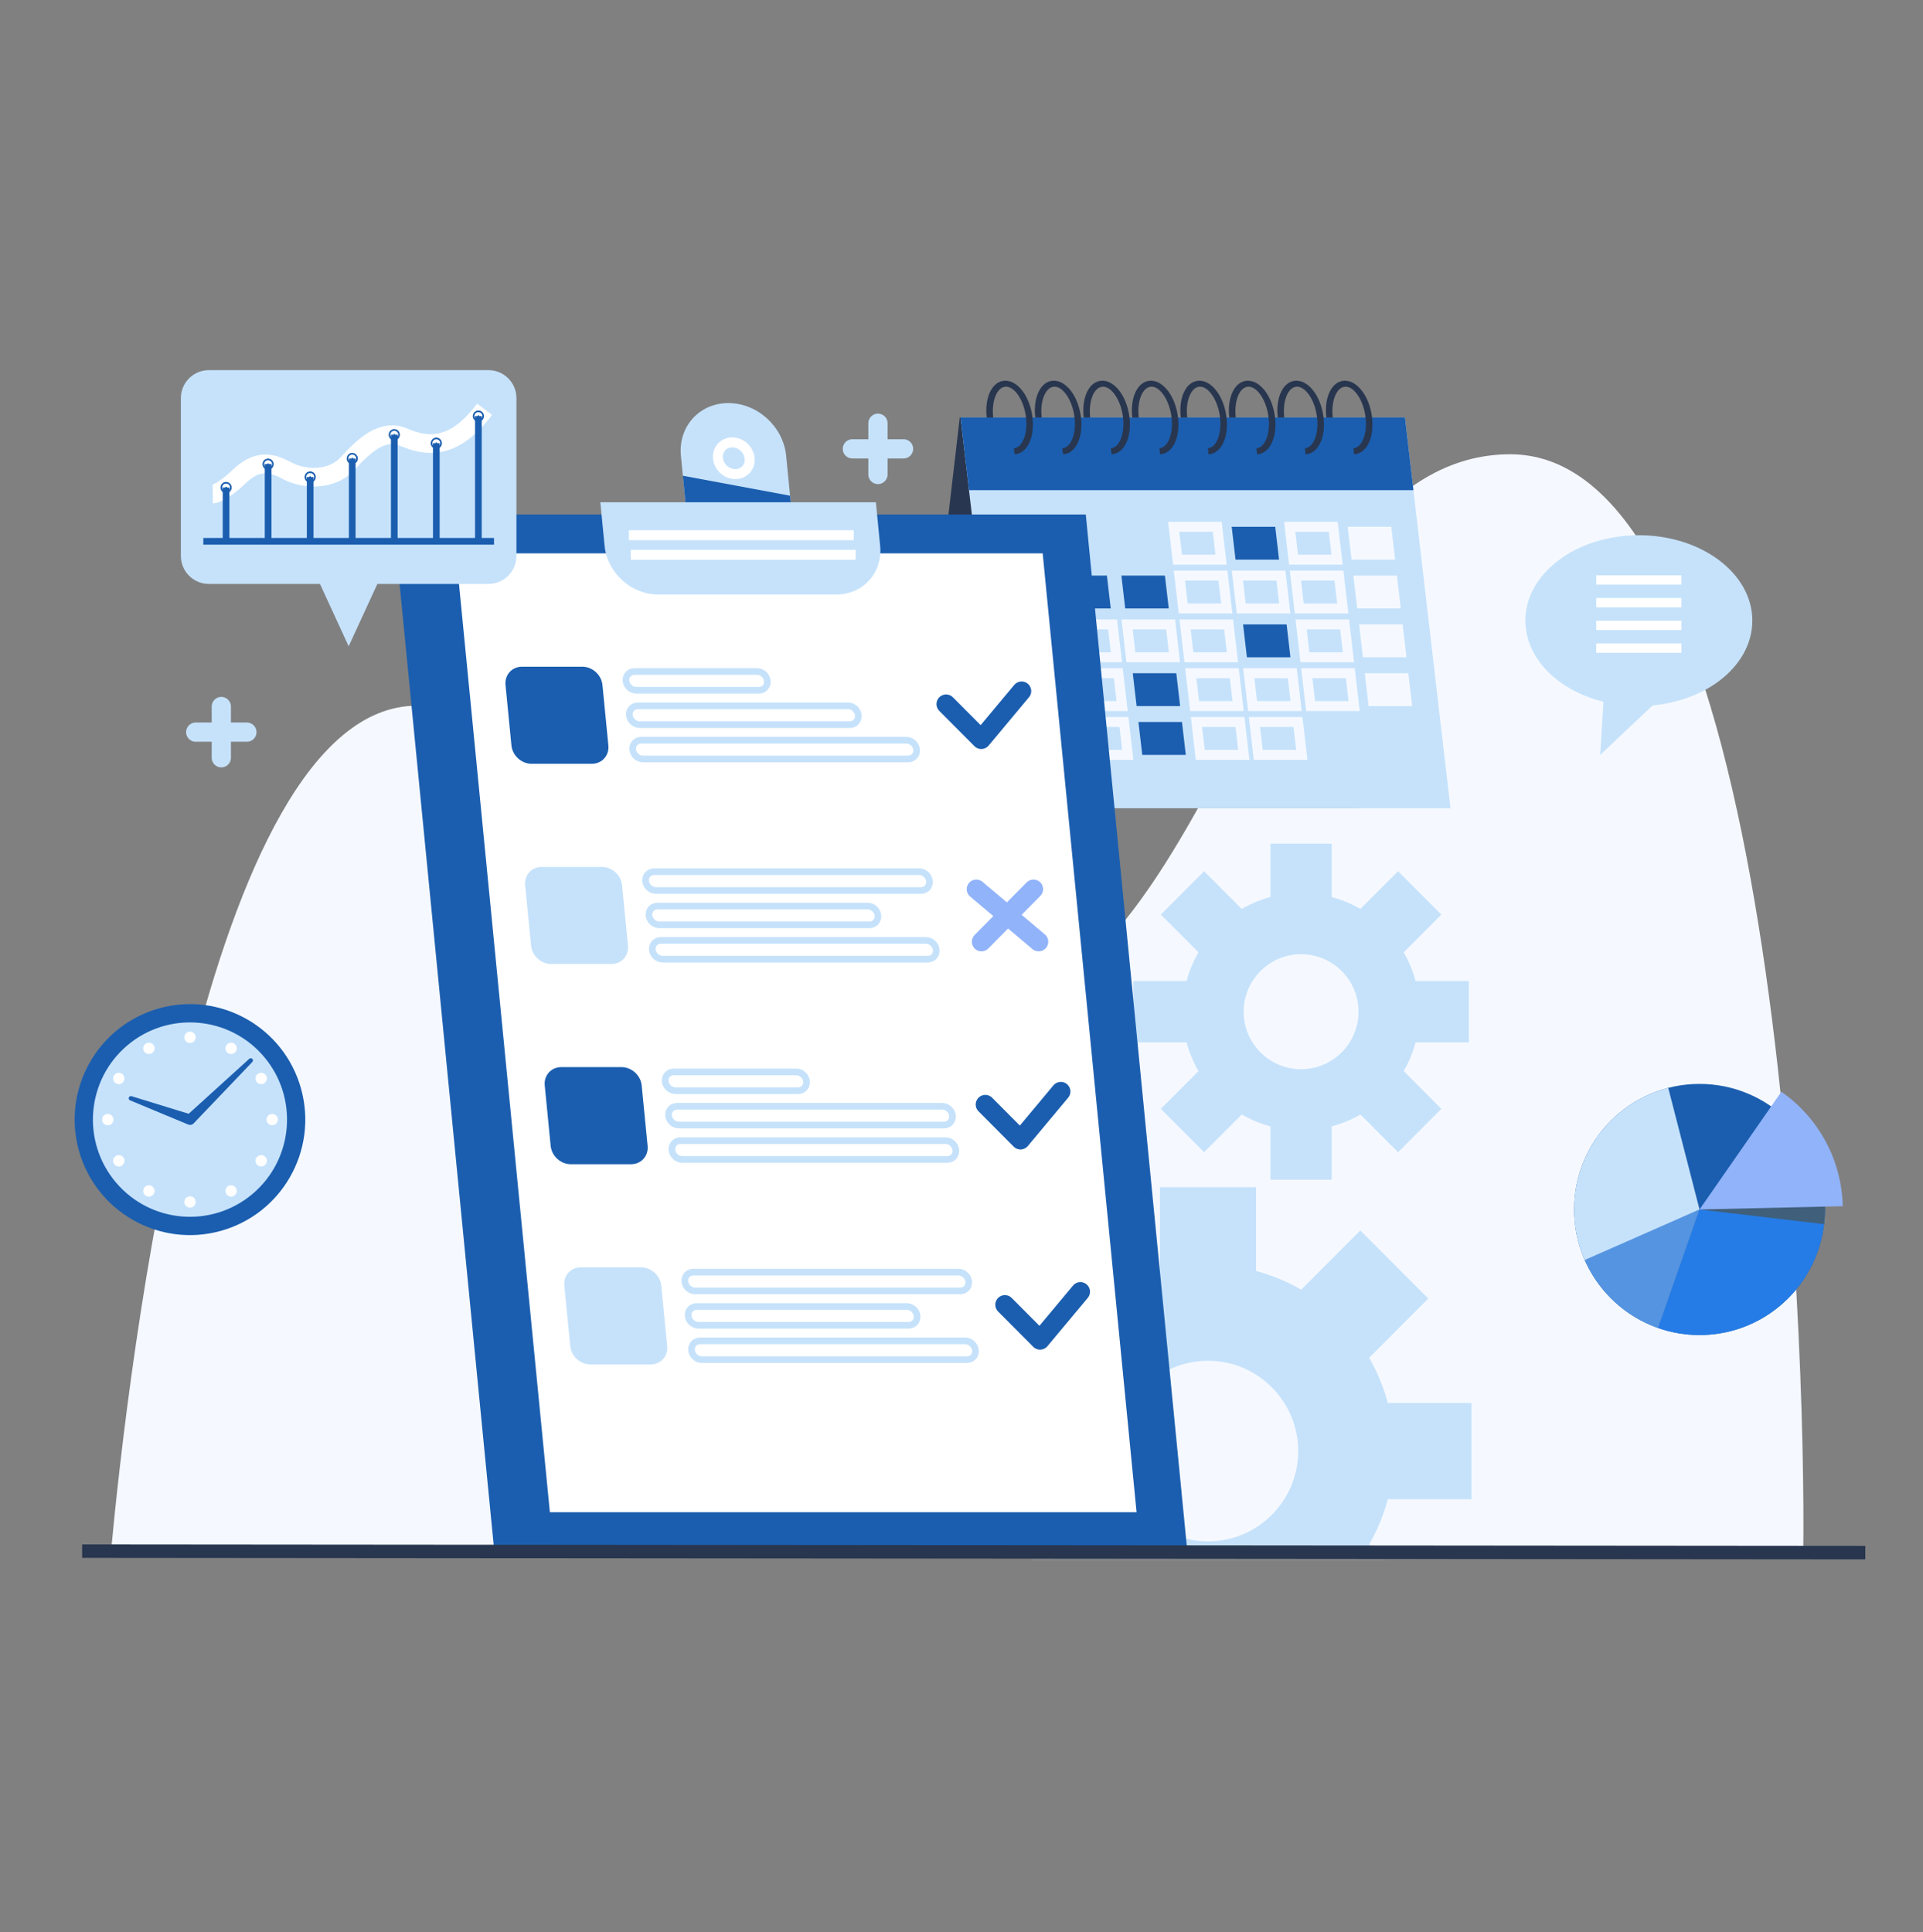 <svg width="200" height="201" viewBox="0 0 200 201" fill="none" xmlns="http://www.w3.org/2000/svg">
<rect x="0" y="0" width="200" height="201" fill="#808080" stroke="none"/>
<path d="M187.548 161.335C187.817 139.966 185.055 47.252 157.07 47.252C130.737 47.252 126.962 105.712 99.068 106.059C71.174 106.406 68.879 73.405 43.368 73.405C21.206 73.405 13.257 143.043 11.551 161.335H187.548Z" fill="#F5F9FF"/>
<path d="M22.959 128.034C29.342 126.263 33.083 119.646 31.315 113.253C29.548 106.86 22.94 103.113 16.557 104.883C10.174 106.654 6.433 113.272 8.201 119.664C9.969 126.057 16.576 129.804 22.959 128.034Z" fill="#1B5EAF"/>
<path d="M26.267 124.185C30.528 120.585 31.068 114.207 27.474 109.939C23.879 105.672 17.511 105.131 13.25 108.731C8.989 112.331 8.449 118.709 12.044 122.977C15.639 127.244 22.007 127.785 26.267 124.185Z" fill="#C6E2FB"/>
<path d="M13.682 114.023L19.944 115.949L19.381 116.071L25.925 110.133C26.019 110.048 26.165 110.055 26.249 110.149C26.331 110.239 26.327 110.376 26.245 110.462L20.139 116.851L20.134 116.855C19.986 117.011 19.762 117.05 19.576 116.973L13.527 114.455C13.409 114.407 13.354 114.272 13.402 114.155C13.448 114.045 13.57 113.99 13.682 114.023Z" fill="#1B5EAF"/>
<path d="M20.348 107.898C20.348 108.223 20.084 108.488 19.759 108.488C19.434 108.488 19.17 108.223 19.17 107.898C19.17 107.572 19.434 107.307 19.759 107.307C20.084 107.307 20.348 107.571 20.348 107.898Z" fill="white"/>
<path d="M20.348 125.023C20.348 125.349 20.084 125.613 19.759 125.613C19.434 125.613 19.17 125.349 19.17 125.023C19.17 124.698 19.434 124.433 19.759 124.433C20.084 124.433 20.348 124.698 20.348 125.023Z" fill="white"/>
<path d="M15.996 108.75C16.159 109.032 16.062 109.393 15.78 109.556C15.498 109.719 15.138 109.622 14.976 109.34C14.813 109.057 14.909 108.697 15.191 108.534C15.473 108.371 15.833 108.467 15.996 108.75Z" fill="white"/>
<path d="M24.547 123.581C24.709 123.864 24.613 124.225 24.331 124.388C24.049 124.55 23.689 124.454 23.526 124.172C23.364 123.889 23.46 123.528 23.742 123.365C24.024 123.202 24.384 123.299 24.547 123.581Z" fill="white"/>
<path d="M12.649 111.668C12.931 111.831 13.028 112.192 12.865 112.474C12.703 112.756 12.342 112.853 12.06 112.69C11.778 112.527 11.682 112.166 11.845 111.884C12.007 111.602 12.368 111.505 12.649 111.668Z" fill="white"/>
<path d="M27.46 120.231C27.742 120.394 27.838 120.755 27.676 121.037C27.513 121.319 27.153 121.416 26.871 121.253C26.589 121.09 26.492 120.729 26.655 120.447C26.818 120.165 27.178 120.068 27.46 120.231Z" fill="white"/>
<path d="M11.21 115.87C11.536 115.87 11.799 116.135 11.799 116.46C11.799 116.786 11.536 117.051 11.21 117.051C10.885 117.051 10.621 116.786 10.621 116.46C10.621 116.135 10.885 115.87 11.21 115.87Z" fill="white"/>
<path d="M28.31 115.87C28.635 115.87 28.899 116.135 28.899 116.46C28.899 116.786 28.635 117.051 28.31 117.051C27.985 117.051 27.721 116.786 27.721 116.46C27.72 116.135 27.984 115.87 28.31 115.87Z" fill="white"/>
<path d="M12.06 120.231C12.342 120.068 12.703 120.165 12.865 120.447C13.028 120.729 12.931 121.09 12.649 121.253C12.368 121.416 12.007 121.319 11.845 121.037C11.682 120.755 11.778 120.394 12.06 120.231Z" fill="white"/>
<path d="M26.871 111.668C27.153 111.505 27.513 111.602 27.676 111.884C27.838 112.166 27.742 112.527 27.46 112.69C27.178 112.853 26.818 112.756 26.655 112.474C26.492 112.192 26.589 111.831 26.871 111.668Z" fill="white"/>
<path d="M14.976 123.581C15.138 123.299 15.498 123.202 15.78 123.365C16.062 123.528 16.159 123.889 15.996 124.172C15.833 124.454 15.473 124.55 15.191 124.388C14.909 124.225 14.813 123.864 14.976 123.581Z" fill="white"/>
<path d="M23.526 108.75C23.689 108.467 24.049 108.371 24.331 108.534C24.613 108.697 24.709 109.057 24.547 109.34C24.384 109.622 24.024 109.719 23.742 109.556C23.46 109.393 23.364 109.032 23.526 108.75Z" fill="white"/>
<path d="M176.758 138.867C183.961 138.867 189.8 133.019 189.8 125.805C189.8 118.592 183.961 112.744 176.758 112.744C169.556 112.744 163.717 118.592 163.717 125.805C163.717 133.019 169.556 138.867 176.758 138.867Z" fill="#1B5EAF"/>
<path d="M176.758 125.806L172.434 138.128C173.787 138.605 175.242 138.867 176.758 138.867C183.808 138.867 189.548 133.263 189.788 126.26L176.758 125.806Z" fill="#257CE6"/>
<path d="M189.708 127.333C189.766 126.832 189.799 126.323 189.799 125.806C189.799 124.627 189.64 123.485 189.348 122.399L176.758 125.806L189.708 127.333Z" fill="#3F5F7B"/>
<path d="M191.65 125.463C191.538 120.533 189.043 116.195 185.27 113.559L176.758 125.806L191.65 125.463Z" fill="#91B3FA"/>
<path d="M172.445 138.133L176.759 125.805L164.773 130.959C166.208 134.302 168.996 136.922 172.445 138.133Z" fill="#5594E1"/>
<path d="M173.504 113.154C167.876 114.602 163.717 119.717 163.717 125.805C163.717 127.675 164.111 129.45 164.818 131.058L176.758 125.805L173.504 113.154Z" fill="#C6E2FB"/>
<path d="M95.086 84.076H141.308L146.043 43.426H99.82L95.086 84.076Z" fill="#28364F"/>
<path d="M150.858 84.076H104.635L99.9 43.426H146.123L150.858 84.076Z" fill="#C6E2FB"/>
<path d="M147.003 50.984H100.781L99.9 43.426H146.123L147.003 50.984Z" fill="#1B5EAF"/>
<path d="M140.76 46.63C141.648 46.562 142.226 45.125 142.028 43.428C141.826 41.689 140.873 40.22 139.947 40.22C139.021 40.22 138.41 41.689 138.612 43.428H137.942C137.692 41.281 138.541 39.599 139.875 39.599C141.208 39.599 142.449 41.281 142.699 43.428C142.945 45.539 142.127 47.196 140.833 47.252L140.76 46.63Z" fill="#28364F"/>
<path d="M135.713 46.63C136.601 46.562 137.179 45.125 136.981 43.428C136.779 41.689 135.826 40.22 134.9 40.22C133.974 40.22 133.363 41.689 133.566 43.428H132.895C132.645 41.281 133.494 39.599 134.828 39.599C136.161 39.599 137.402 41.281 137.652 43.428C137.898 45.539 137.08 47.196 135.786 47.252L135.713 46.63Z" fill="#28364F"/>
<path d="M130.67 46.63C131.558 46.562 132.136 45.125 131.938 43.428C131.736 41.689 130.783 40.22 129.857 40.22C128.931 40.22 128.32 41.689 128.523 43.428H127.852C127.602 41.281 128.451 39.599 129.785 39.599C131.118 39.599 132.359 41.281 132.609 43.428C132.855 45.539 132.037 47.196 130.743 47.252L130.67 46.63Z" fill="#28364F"/>
<path d="M125.624 46.63C126.511 46.562 127.089 45.125 126.892 43.428C126.689 41.689 125.736 40.22 124.81 40.22C123.884 40.22 123.273 41.689 123.476 43.428H122.805C122.555 41.281 123.404 39.599 124.738 39.599C126.072 39.599 127.312 41.281 127.562 43.428C127.808 45.539 126.991 47.196 125.696 47.252L125.624 46.63Z" fill="#28364F"/>
<path d="M120.581 46.63C121.469 46.562 122.046 45.125 121.849 43.428C121.646 41.689 120.693 40.22 119.767 40.22C118.841 40.22 118.23 41.689 118.433 43.428H117.762C117.512 41.281 118.361 39.599 119.695 39.599C121.029 39.599 122.269 41.281 122.519 43.428C122.765 45.539 121.948 47.196 120.653 47.252L120.581 46.63Z" fill="#28364F"/>
<path d="M115.534 46.63C116.422 46.562 116.999 45.125 116.802 43.428C116.599 41.689 115.646 40.22 114.72 40.22C113.794 40.22 113.183 41.689 113.386 43.428H112.715C112.465 41.281 113.314 39.599 114.648 39.599C115.982 39.599 117.222 41.281 117.472 43.428C117.718 45.539 116.901 47.196 115.606 47.252L115.534 46.63Z" fill="#28364F"/>
<path d="M110.489 46.63C111.377 46.562 111.955 45.125 111.757 43.428C111.554 41.689 110.601 40.22 109.675 40.22C108.749 40.22 108.138 41.689 108.341 43.428H107.671C107.421 41.281 108.269 39.599 109.603 39.599C110.937 39.599 112.177 41.281 112.427 43.428C112.673 45.539 111.856 47.196 110.561 47.252L110.489 46.63Z" fill="#28364F"/>
<path d="M105.444 46.63C106.332 46.562 106.91 45.125 106.712 43.428C106.509 41.689 105.556 40.22 104.63 40.22C103.705 40.22 103.093 41.689 103.296 43.428H102.626C102.376 41.281 103.224 39.599 104.558 39.599C105.892 39.599 107.132 41.281 107.382 43.428C107.628 45.539 106.811 47.196 105.516 47.252L105.444 46.63Z" fill="#28364F"/>
<path d="M126.996 58.214H122.468L122.07 54.795H126.598L126.996 58.214Z" stroke="#F5F9FF" stroke-width="1.035" stroke-miterlimit="10"/>
<path d="M133.028 58.214H128.5L128.102 54.795H132.63L133.028 58.214Z" fill="#1B5EAF"/>
<path d="M139.061 58.214H134.533L134.135 54.795H138.663L139.061 58.214Z" stroke="#F5F9FF" stroke-width="1.035" stroke-miterlimit="10"/>
<path d="M145.096 58.214H140.568L140.17 54.795H144.698L145.096 58.214Z" fill="#F5F9FF"/>
<path d="M109.49 63.29H104.962L104.564 59.872H109.092L109.49 63.29Z" stroke="white" stroke-width="1.035" stroke-miterlimit="10"/>
<path d="M115.522 63.29H110.994L110.596 59.872H115.124L115.522 63.29Z" fill="#1B5EAF"/>
<path d="M121.555 63.29H117.027L116.629 59.872H121.157L121.555 63.29Z" fill="#1B5EAF"/>
<path d="M127.588 63.29H123.06L122.662 59.872H127.19L127.588 63.29Z" stroke="#F5F9FF" stroke-width="1.035" stroke-miterlimit="10"/>
<path d="M133.621 63.29H129.093L128.695 59.872H133.223L133.621 63.29Z" stroke="#F5F9FF" stroke-width="1.035" stroke-miterlimit="10"/>
<path d="M139.655 63.29H135.127L134.729 59.872H139.256L139.655 63.29Z" stroke="#F5F9FF" stroke-width="1.035" stroke-miterlimit="10"/>
<path d="M145.684 63.29H141.156L140.758 59.872H145.286L145.684 63.29Z" fill="#F5F9FF"/>
<path d="M110.08 68.367H105.552L105.154 64.948H109.682L110.08 68.367Z" stroke="white" stroke-width="1.035" stroke-miterlimit="10"/>
<path d="M116.114 68.367H111.586L111.188 64.948H115.715L116.114 68.367Z" stroke="#F5F9FF" stroke-width="1.035" stroke-miterlimit="10"/>
<path d="M122.147 68.367H117.619L117.221 64.948H121.749L122.147 68.367Z" stroke="#F5F9FF" stroke-width="1.035" stroke-miterlimit="10"/>
<path d="M128.178 68.367H123.65L123.252 64.948H127.78L128.178 68.367Z" stroke="#F5F9FF" stroke-width="1.035" stroke-miterlimit="10"/>
<path d="M134.211 68.367H129.683L129.285 64.948H133.813L134.211 68.367Z" fill="#1B5EAF"/>
<path d="M140.244 68.367H135.717L135.318 64.948H139.846L140.244 68.367Z" stroke="#F5F9FF" stroke-width="1.035" stroke-miterlimit="10"/>
<path d="M146.278 68.367H141.75L141.352 64.948H145.88L146.278 68.367Z" fill="#F5F9FF"/>
<path d="M110.672 73.443H106.144L105.746 70.025H110.274L110.672 73.443Z" stroke="white" stroke-width="1.035" stroke-miterlimit="10"/>
<path d="M116.705 73.443H112.177L111.779 70.025H116.307L116.705 73.443Z" stroke="#F5F9FF" stroke-width="1.035" stroke-miterlimit="10"/>
<path d="M122.739 73.443H118.211L117.812 70.025H122.34L122.739 73.443Z" fill="#1B5EAF"/>
<path d="M128.771 73.443H124.244L123.846 70.025H128.374L128.771 73.443Z" stroke="#F5F9FF" stroke-width="1.035" stroke-miterlimit="10"/>
<path d="M134.803 73.443H130.275L129.877 70.025H134.405L134.803 73.443Z" stroke="#F5F9FF" stroke-width="1.035" stroke-miterlimit="10"/>
<path d="M140.836 73.443H136.308L135.91 70.025H140.438L140.836 73.443Z" stroke="#F5F9FF" stroke-width="1.035" stroke-miterlimit="10"/>
<path d="M146.869 73.443H142.342L141.943 70.025H146.471L146.869 73.443Z" fill="#F5F9FF"/>
<path d="M111.264 78.52H106.736L106.338 75.101H110.865L111.264 78.52Z" stroke="white" stroke-width="1.035" stroke-miterlimit="10"/>
<path d="M117.295 78.52H112.767L112.369 75.101H116.897L117.295 78.52Z" stroke="#F5F9FF" stroke-width="1.035" stroke-miterlimit="10"/>
<path d="M123.328 78.52H118.8L118.402 75.101H122.93L123.328 78.52Z" fill="#1B5EAF"/>
<path d="M129.361 78.52H124.834L124.436 75.101H128.963L129.361 78.52Z" stroke="#F5F9FF" stroke-width="1.035" stroke-miterlimit="10"/>
<path d="M135.395 78.52H130.867L130.469 75.101H134.996L135.395 78.52Z" stroke="#F5F9FF" stroke-width="1.035" stroke-miterlimit="10"/>
<path d="M152.769 108.425V102.045H147.229C146.946 100.985 146.53 99.983 145.992 99.056L149.91 95.132L145.406 90.621L141.488 94.545C140.562 94.006 139.561 93.589 138.503 93.305V87.757H132.133V93.305C131.076 93.589 130.075 94.006 129.149 94.545L125.231 90.621L120.726 95.132L124.644 99.056C124.107 99.983 123.69 100.985 123.407 102.045H117.867V108.425H123.407C123.69 109.484 124.107 110.486 124.644 111.414L120.726 115.338L125.231 119.849L129.149 115.925C130.075 116.463 131.075 116.88 132.133 117.164V122.712H138.503V117.164C139.561 116.88 140.562 116.463 141.488 115.925L145.406 119.849L149.91 115.338L145.992 111.414C146.53 110.486 146.946 109.484 147.229 108.425H152.769ZM141.291 105.235C141.291 108.533 138.612 111.216 135.319 111.216C132.026 111.216 129.347 108.533 129.347 105.235C129.347 101.937 132.026 99.253 135.319 99.253C138.611 99.253 141.291 101.937 141.291 105.235Z" fill="#C6E2FB"/>
<mask id="mask0_2870_5653" style="mask-type:luminance" maskUnits="userSpaceOnUse" x="87" y="113" width="75" height="49">
<path d="M161.972 113.45H87.57V161.228H161.972V113.45Z" fill="white"/>
</mask>
<g mask="url(#mask0_2870_5653)">
<path d="M153.041 155.945V145.926H144.342C143.897 144.263 143.243 142.689 142.399 141.232L148.551 135.071L141.479 127.987L135.327 134.149C133.873 133.304 132.301 132.649 130.64 132.203V123.49H120.637V132.203C118.976 132.649 117.405 133.303 115.951 134.149L109.799 127.987L102.726 135.071L108.878 141.232C108.034 142.689 107.38 144.263 106.935 145.926H98.236V155.945H106.935C107.38 157.608 108.034 159.182 108.878 160.638L102.726 166.8L109.799 173.884L115.951 167.722C117.405 168.567 118.976 169.222 120.637 169.667V178.38H130.64V169.667C132.301 169.222 133.873 168.567 135.327 167.722L141.479 173.884L148.551 166.8L142.399 160.638C143.243 159.182 143.897 157.608 144.342 155.945H153.041ZM135.016 150.936C135.016 156.114 130.809 160.328 125.638 160.328C120.468 160.328 116.26 156.114 116.26 150.936C116.26 145.757 120.468 141.543 125.638 141.543C130.809 141.543 135.016 145.757 135.016 150.936Z" fill="#C6E2FB"/>
</g>
<path d="M123.484 161.335H51.407L40.85 53.517H112.927L123.484 161.335Z" fill="#1B5EAF"/>
<path d="M118.208 157.294H57.189L47.424 57.559H108.443L118.208 157.294Z" fill="white"/>
<path d="M82.707 57.042H71.761L70.818 47.408C70.521 44.381 72.731 41.927 75.754 41.927C78.776 41.927 81.467 44.381 81.763 47.408L82.707 57.042Z" fill="#C6E2FB"/>
<path d="M77.965 47.668C78.054 48.58 77.388 49.319 76.478 49.319C75.568 49.319 74.758 48.58 74.668 47.668C74.579 46.756 75.245 46.017 76.155 46.017C77.065 46.017 77.875 46.756 77.965 47.668Z" stroke="white" stroke-width="1.035" stroke-miterlimit="10"/>
<path d="M71.022 49.485L82.17 51.561L82.573 55.672H71.627L71.022 49.485Z" fill="#1B5EAF"/>
<path d="M86.977 61.839H68.433C65.641 61.839 63.155 59.571 62.881 56.774L62.438 52.246H91.094L91.538 56.774C91.812 59.571 89.77 61.839 86.977 61.839Z" fill="#C6E2FB"/>
<path d="M65.408 55.672H88.792" stroke="white" stroke-width="1.035" stroke-miterlimit="10"/>
<path d="M65.607 57.706H88.991" stroke="white" stroke-width="1.035" stroke-miterlimit="10"/>
<path d="M61.556 79.446H55.282C54.23 79.446 53.294 78.593 53.191 77.54L52.576 71.255C52.472 70.202 53.241 69.348 54.293 69.348H60.567C61.618 69.348 62.554 70.202 62.658 71.255L63.273 77.54C63.376 78.593 62.607 79.446 61.556 79.446Z" fill="#1B5EAF"/>
<path d="M78.927 71.799H66.176C65.638 71.799 65.159 71.362 65.106 70.823C65.054 70.284 65.447 69.847 65.985 69.847H78.736C79.274 69.847 79.753 70.284 79.806 70.823C79.859 71.362 79.465 71.799 78.927 71.799Z" stroke="#C6E2FB" stroke-width="0.695" stroke-miterlimit="10"/>
<path d="M88.389 75.373H66.526C65.988 75.373 65.509 74.936 65.456 74.397C65.403 73.858 65.797 73.421 66.335 73.421H88.198C88.736 73.421 89.215 73.858 89.268 74.397C89.32 74.936 88.927 75.373 88.389 75.373Z" stroke="#C6E2FB" stroke-width="0.695" stroke-miterlimit="10"/>
<path d="M94.454 78.947H66.874C66.335 78.947 65.856 78.51 65.804 77.971C65.751 77.432 66.144 76.995 66.682 76.995H94.262C94.8 76.995 95.28 77.432 95.332 77.971C95.385 78.51 94.992 78.947 94.454 78.947Z" stroke="#C6E2FB" stroke-width="0.695" stroke-miterlimit="10"/>
<path d="M63.597 100.272H57.322C56.271 100.272 55.335 99.419 55.232 98.365L54.617 92.081C54.514 91.028 55.282 90.174 56.334 90.174H62.608C63.66 90.174 64.596 91.027 64.699 92.081L65.314 98.365C65.417 99.418 64.648 100.272 63.597 100.272Z" fill="#C6E2FB"/>
<path d="M95.795 92.625H68.215C67.677 92.625 67.198 92.188 67.145 91.649C67.093 91.109 67.486 90.672 68.024 90.672H95.604C96.142 90.672 96.621 91.109 96.674 91.649C96.727 92.188 96.334 92.625 95.795 92.625Z" stroke="#C6E2FB" stroke-width="0.695" stroke-miterlimit="10"/>
<path d="M90.428 96.199H68.565C68.027 96.199 67.548 95.762 67.495 95.223C67.442 94.683 67.836 94.246 68.374 94.246H90.237C90.775 94.246 91.254 94.683 91.307 95.223C91.36 95.762 90.966 96.199 90.428 96.199Z" stroke="#C6E2FB" stroke-width="0.695" stroke-miterlimit="10"/>
<path d="M96.495 99.773H68.915C68.376 99.773 67.897 99.335 67.845 98.796C67.792 98.257 68.186 97.82 68.723 97.82H96.303C96.841 97.82 97.321 98.257 97.373 98.796C97.426 99.336 97.033 99.773 96.495 99.773Z" stroke="#C6E2FB" stroke-width="0.695" stroke-miterlimit="10"/>
<path d="M65.636 121.098H59.362C58.31 121.098 57.374 120.244 57.271 119.191L56.656 112.906C56.553 111.853 57.321 110.999 58.373 110.999H64.647C65.699 110.999 66.635 111.853 66.738 112.906L67.353 119.191C67.456 120.244 66.687 121.098 65.636 121.098Z" fill="#1B5EAF"/>
<path d="M83.004 113.451H70.252C69.714 113.451 69.235 113.013 69.183 112.474C69.13 111.935 69.523 111.498 70.061 111.498H82.812C83.35 111.498 83.83 111.935 83.882 112.474C83.935 113.013 83.542 113.451 83.004 113.451Z" stroke="#C6E2FB" stroke-width="0.695" stroke-miterlimit="10"/>
<path d="M98.184 117.025H70.604C70.066 117.025 69.587 116.588 69.534 116.049C69.481 115.51 69.875 115.073 70.413 115.073H97.993C98.531 115.073 99.01 115.51 99.063 116.049C99.116 116.588 98.722 117.025 98.184 117.025Z" stroke="#C6E2FB" stroke-width="0.695" stroke-miterlimit="10"/>
<path d="M98.534 120.599H70.954C70.415 120.599 69.936 120.161 69.884 119.622C69.831 119.083 70.225 118.646 70.762 118.646H98.342C98.88 118.646 99.36 119.083 99.412 119.622C99.465 120.161 99.072 120.599 98.534 120.599Z" stroke="#C6E2FB" stroke-width="0.695" stroke-miterlimit="10"/>
<path d="M67.673 141.924H61.399C60.347 141.924 59.411 141.07 59.308 140.017L58.693 133.732C58.59 132.679 59.358 131.825 60.41 131.825H66.684C67.736 131.825 68.672 132.679 68.775 133.732L69.39 140.017C69.493 141.07 68.724 141.924 67.673 141.924Z" fill="#C6E2FB"/>
<path d="M99.874 134.276H72.293C71.755 134.276 71.276 133.839 71.224 133.3C71.171 132.761 71.564 132.324 72.102 132.324H99.682C100.22 132.324 100.699 132.761 100.752 133.3C100.805 133.839 100.412 134.276 99.874 134.276Z" stroke="#C6E2FB" stroke-width="0.695" stroke-miterlimit="10"/>
<path d="M94.504 137.85H72.641C72.103 137.85 71.624 137.413 71.571 136.874C71.518 136.335 71.912 135.898 72.45 135.898H94.313C94.851 135.898 95.33 136.335 95.383 136.874C95.436 137.414 95.042 137.85 94.504 137.85Z" stroke="#C6E2FB" stroke-width="0.695" stroke-miterlimit="10"/>
<path d="M100.573 141.424H72.993C72.454 141.424 71.975 140.987 71.923 140.448C71.87 139.909 72.264 139.472 72.801 139.472H100.381C100.92 139.472 101.399 139.909 101.451 140.448C101.504 140.987 101.111 141.424 100.573 141.424Z" stroke="#C6E2FB" stroke-width="0.695" stroke-miterlimit="10"/>
<path d="M98.398 73.236L102.055 76.91L106.251 71.884" stroke="#1B5EAF" stroke-width="2" stroke-miterlimit="10" stroke-linecap="round" stroke-linejoin="round"/>
<path d="M102.477 114.888L106.133 118.562L110.328 113.535" stroke="#1B5EAF" stroke-width="2" stroke-miterlimit="10" stroke-linecap="round" stroke-linejoin="round"/>
<path d="M104.514 135.713L108.17 139.387L112.366 134.361" stroke="#1B5EAF" stroke-width="2" stroke-miterlimit="10" stroke-linecap="round" stroke-linejoin="round"/>
<path d="M101.541 92.489L108.022 97.957" stroke="#91B3FA" stroke-width="2" stroke-miterlimit="10" stroke-linecap="round" stroke-linejoin="round"/>
<path d="M107.486 92.489L102.076 97.957" stroke="#91B3FA" stroke-width="2" stroke-miterlimit="10" stroke-linecap="round" stroke-linejoin="round"/>
<path d="M8.545 161.343L194 161.5" stroke="#28364F" stroke-width="1.399" stroke-miterlimit="10"/>
<path d="M23.018 73.489V78.82" stroke="#C6E2FB" stroke-width="2" stroke-miterlimit="10" stroke-linecap="round" stroke-linejoin="round"/>
<path d="M25.677 76.154H20.355" stroke="#C6E2FB" stroke-width="2" stroke-miterlimit="10" stroke-linecap="round" stroke-linejoin="round"/>
<path d="M91.311 44.023V49.353" stroke="#C6E2FB" stroke-width="2" stroke-miterlimit="10" stroke-linecap="round" stroke-linejoin="round"/>
<path d="M93.972 46.688H88.65" stroke="#C6E2FB" stroke-width="2" stroke-miterlimit="10" stroke-linecap="round" stroke-linejoin="round"/>
<path d="M170.447 73.436C176.965 73.436 182.249 69.459 182.249 64.554C182.249 59.648 176.965 55.672 170.447 55.672C163.929 55.672 158.645 59.648 158.645 64.554C158.645 69.459 163.929 73.436 170.447 73.436Z" fill="#C6E2FB"/>
<path d="M166.879 71.161L166.426 78.527L174.225 71.161H166.879Z" fill="#C6E2FB"/>
<path d="M166.018 60.326H174.87" stroke="white" stroke-width="0.971" stroke-miterlimit="10"/>
<path d="M166.018 62.689H174.87" stroke="white" stroke-width="0.971" stroke-miterlimit="10"/>
<path d="M166.018 65.053H174.87" stroke="white" stroke-width="0.971" stroke-miterlimit="10"/>
<path d="M166.018 67.416H174.87" stroke="white" stroke-width="0.971" stroke-miterlimit="10"/>
<path d="M50.803 60.739H21.72C20.113 60.739 18.811 59.434 18.811 57.825V41.414C18.811 39.805 20.113 38.5 21.72 38.5H50.803C52.409 38.5 53.712 39.805 53.712 41.414V57.824C53.712 59.434 52.409 60.739 50.803 60.739Z" fill="#C6E2FB"/>
<path d="M32.967 60.065H39.558L36.262 67.225L32.967 60.065Z" fill="#C6E2FB"/>
<path d="M22.129 51.386C22.129 51.386 22.965 51.383 24.818 49.62C26.671 47.857 28.046 47.986 29.839 48.953C31.631 49.921 34.5 50.003 36.114 48.252C37.728 46.502 39.7 44.503 41.971 45.47C44.242 46.438 47.111 46.977 50.398 42.568" stroke="white" stroke-width="1.942" stroke-miterlimit="10"/>
<path d="M23.512 50.712V56.306" stroke="#1B5EAF" stroke-width="0.695" stroke-miterlimit="10"/>
<path d="M27.885 48.269V56.306" stroke="#1B5EAF" stroke-width="0.695" stroke-miterlimit="10"/>
<path d="M32.258 49.619V56.306" stroke="#1B5EAF" stroke-width="0.695" stroke-miterlimit="10"/>
<path d="M36.633 47.698V56.306" stroke="#1B5EAF" stroke-width="0.695" stroke-miterlimit="10"/>
<path d="M41.008 45.221V56.307" stroke="#1B5EAF" stroke-width="0.695" stroke-miterlimit="10"/>
<path d="M45.379 46.103V56.306" stroke="#1B5EAF" stroke-width="0.695" stroke-miterlimit="10"/>
<path d="M49.754 43.281V56.306" stroke="#1B5EAF" stroke-width="0.695" stroke-miterlimit="10"/>
<path d="M21.146 56.306H51.38" stroke="#1B5EAF" stroke-width="0.695" stroke-miterlimit="10"/>
<path d="M49.753 43.196H49.754C49.798 43.196 49.837 43.232 49.837 43.28C49.837 43.327 49.798 43.365 49.753 43.365C49.708 43.365 49.67 43.327 49.67 43.28C49.67 43.245 49.692 43.215 49.722 43.203L49.753 43.196Z" fill="#1B5EAF" stroke="#1B5EAF"/>
<path d="M45.38 46.019H45.381C45.425 46.019 45.464 46.055 45.464 46.103C45.464 46.15 45.425 46.188 45.38 46.188C45.335 46.188 45.297 46.15 45.297 46.103C45.297 46.068 45.318 46.039 45.348 46.026L45.38 46.019Z" fill="#1B5EAF" stroke="#1B5EAF"/>
<path d="M41.005 45.137C41.05 45.137 41.089 45.174 41.089 45.221C41.089 45.268 41.05 45.306 41.005 45.306C40.96 45.306 40.922 45.268 40.922 45.221C40.922 45.186 40.944 45.156 40.974 45.144L41.005 45.137Z" fill="#1B5EAF" stroke="#1B5EAF"/>
<path d="M36.634 47.614H36.635C36.679 47.614 36.718 47.65 36.718 47.697C36.718 47.745 36.679 47.782 36.634 47.782C36.589 47.782 36.551 47.745 36.551 47.697C36.551 47.662 36.573 47.633 36.602 47.62L36.634 47.614Z" fill="#1B5EAF" stroke="#1B5EAF"/>
<path d="M32.261 49.535C32.306 49.535 32.344 49.572 32.345 49.619C32.345 49.666 32.306 49.704 32.261 49.704C32.216 49.703 32.178 49.666 32.178 49.619C32.178 49.572 32.216 49.535 32.261 49.535Z" fill="#1B5EAF" stroke="#1B5EAF"/>
<path d="M27.884 48.198C27.929 48.198 27.968 48.235 27.968 48.282C27.968 48.329 27.929 48.367 27.884 48.367C27.839 48.367 27.801 48.329 27.801 48.282C27.801 48.235 27.839 48.198 27.884 48.198Z" fill="#1B5EAF" stroke="#1B5EAF"/>
<path d="M23.513 50.628C23.558 50.628 23.596 50.665 23.597 50.712C23.597 50.759 23.558 50.797 23.513 50.797C23.468 50.796 23.43 50.759 23.43 50.712C23.43 50.665 23.468 50.628 23.513 50.628Z" fill="#1B5EAF" stroke="#1B5EAF"/>
</svg>
